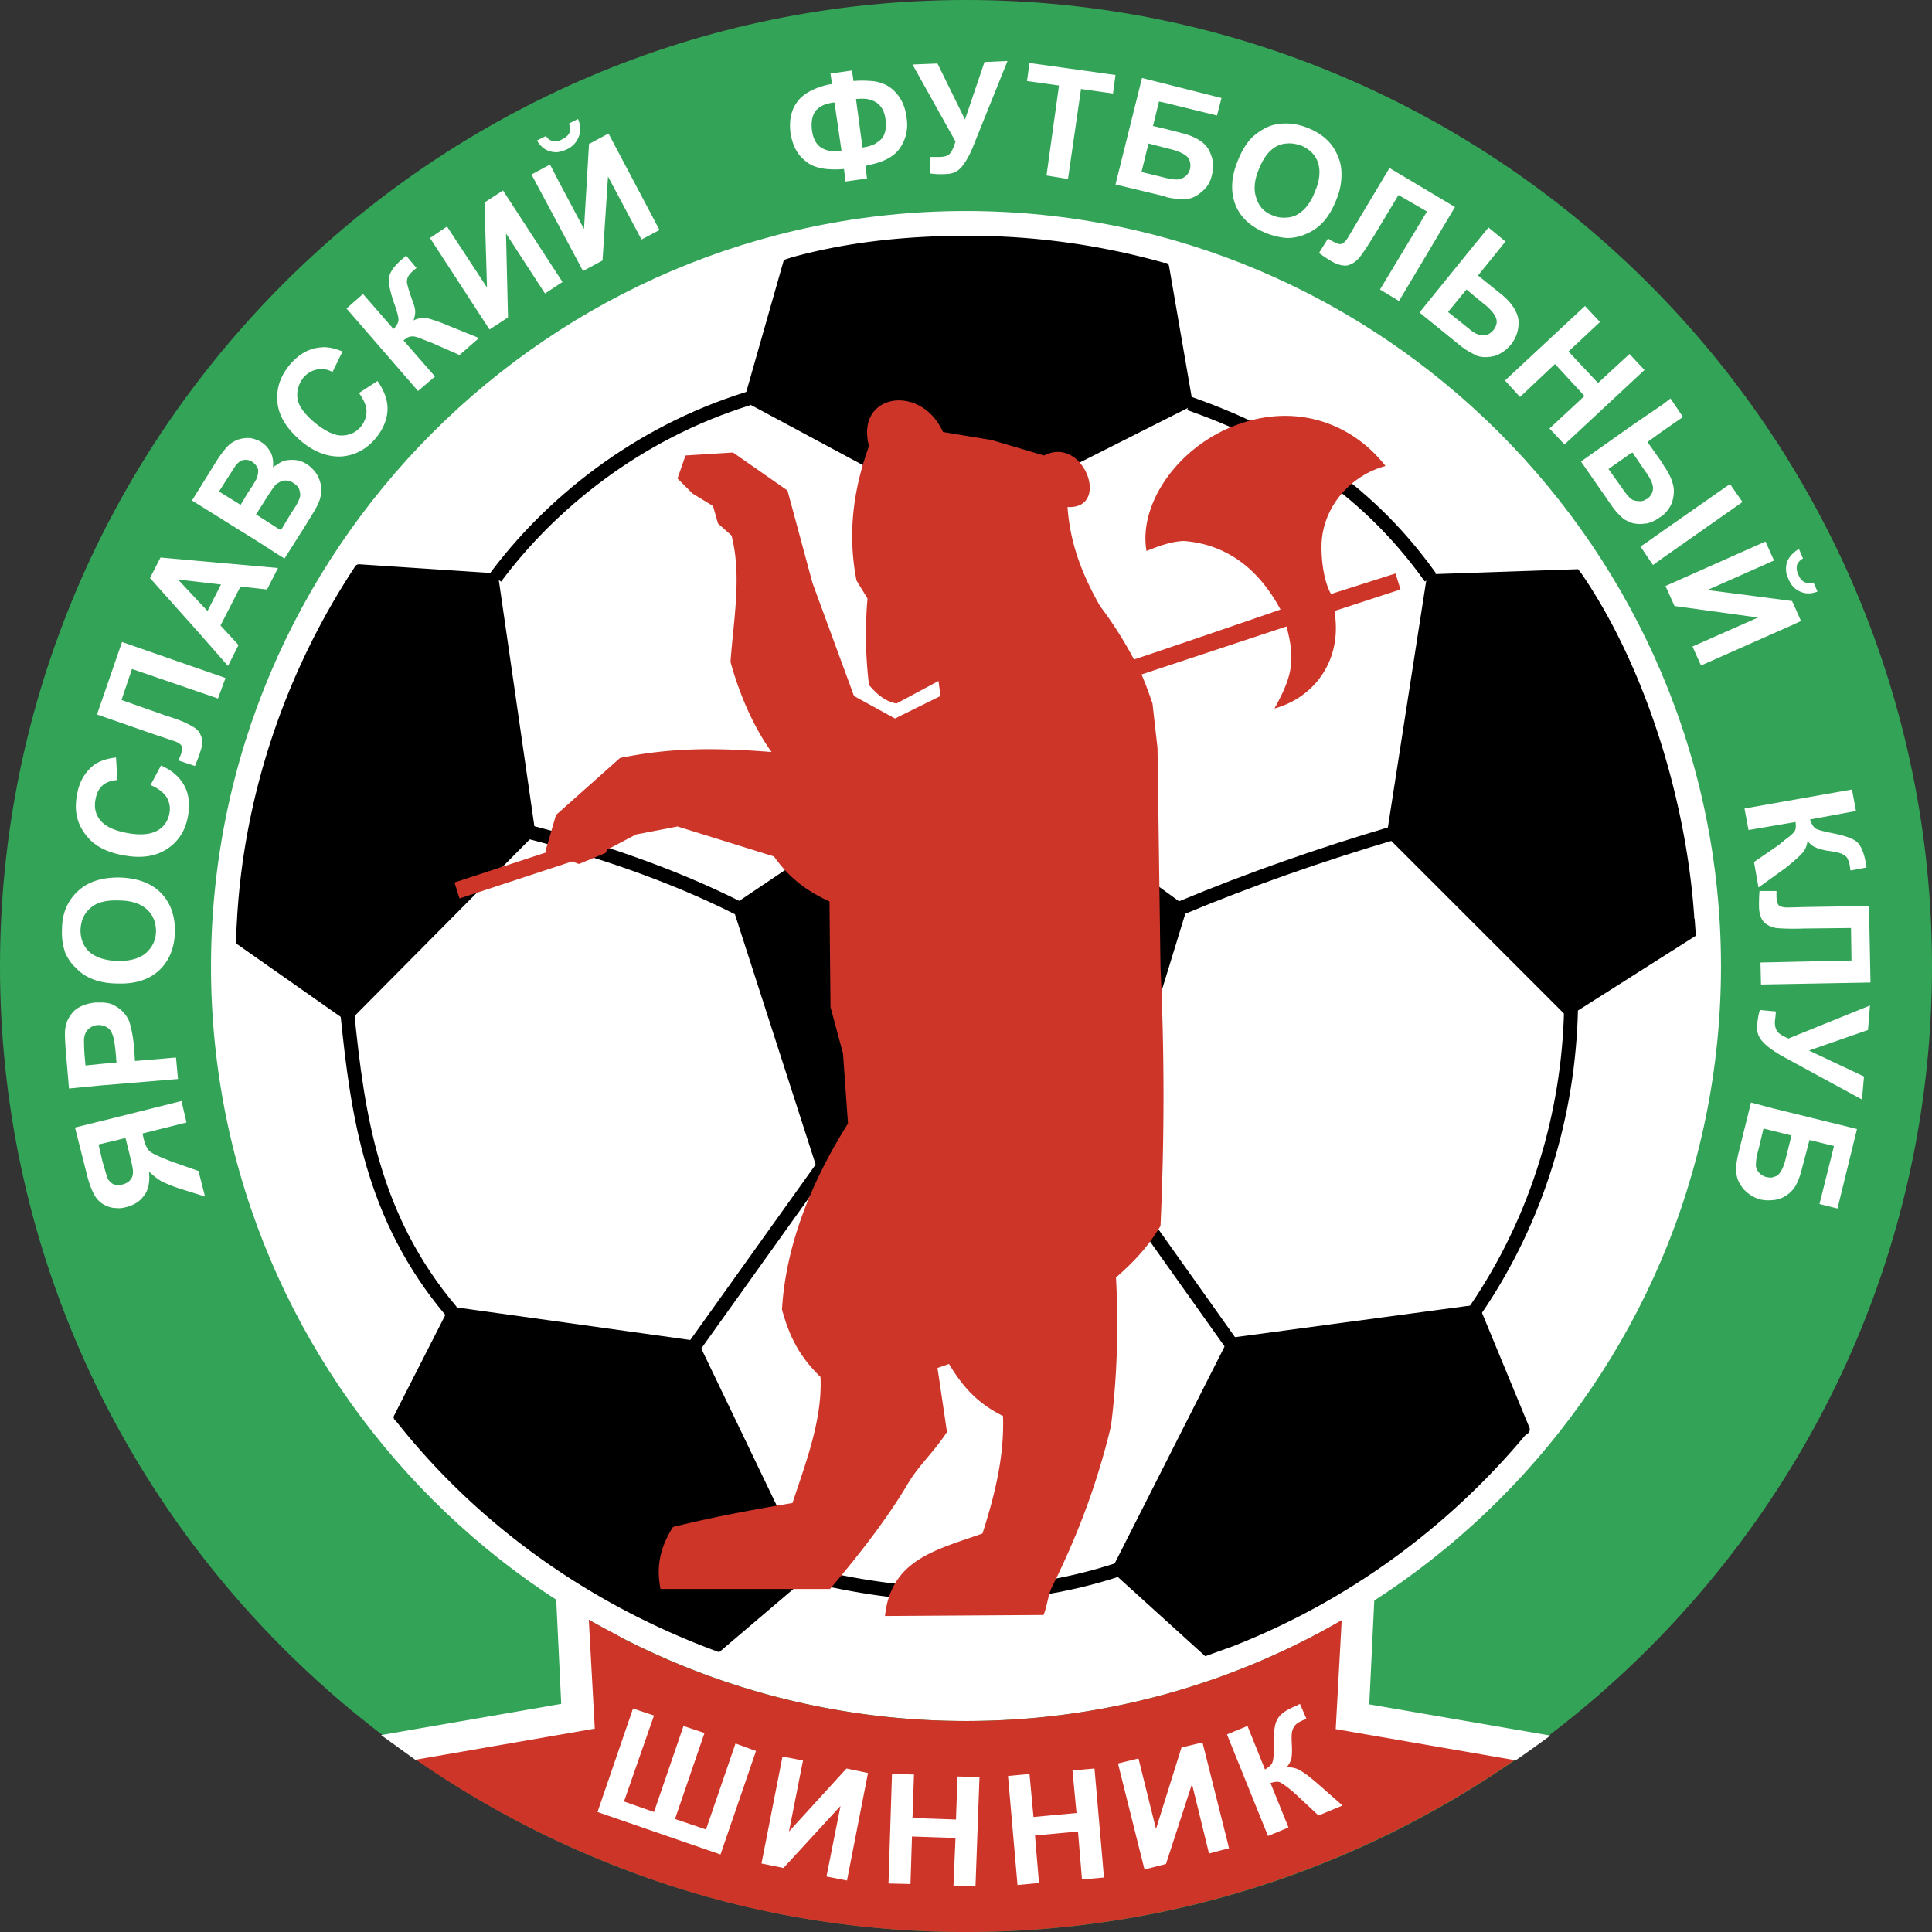 <svg xmlns="http://www.w3.org/2000/svg" width="2500" height="2500" viewBox="0 0 212.342 212.342"><rect x="0" y="0" width="212.342" height="212.342" fill="#333333" stroke="none"/><path d="M106.171 212.342c58.471 0 106.171-47.7 106.171-106.116C212.342 47.7 164.642 0 106.171 0 47.7 0 0 47.7 0 106.226c0 58.416 47.7 106.116 106.171 106.116z" fill="#33a457"/><path d="M106.171 189.152c45.667 0 82.98-37.259 82.98-82.926 0-45.722-37.313-83.035-82.98-83.035-45.722 0-82.98 37.313-82.98 83.035-.001 45.668 37.258 82.926 82.98 82.926z" fill="#fff"/><path d="M106.171 186.129c44.018 0 79.903-35.94 79.903-79.903 0-44.073-35.885-79.958-79.903-79.958s-79.958 35.885-79.958 79.958c0 43.963 35.94 79.903 79.958 79.903z" fill="#fff"/><path d="M166.565 193.383l-19.673-3.406.659-11.926c0-.055-.054 0-.054 0-12.201 7.09-26.324 11.102-41.326 11.102-13.519 0-26.268-3.242-37.589-9.013h-.054v-.055c-.111-.055-.165-.055-.275-.11-.11-.109-.275-.164-.44-.274-1.044-.55-2.088-1.099-3.132-1.704l-.055-.055.659 11.98-19.673 3.407a106.065 106.065 0 0 0 22.201 11.815c11.871 4.67 24.839 7.199 38.358 7.199 22.366-.001 43.194-7.034 60.394-18.96z" fill="#cd3529"/><path d="M45.667 193.328l19.618-3.407-.659-11.98a70.403 70.403 0 0 1-3.408-2.087l.55 11.484-19.674 3.408 3.573 2.582zM166.565 193.383l-19.673-3.406.659-11.981c1.155-.659 2.308-1.32 3.407-2.033l-.55 11.431 19.784 3.408c-1.209.877-2.418 1.757-3.627 2.581z" fill="#fff" stroke="#fff" stroke-width=".165"/><path d="M58.471 91.499l-4.066-28.136-14.948-.989c-.11 0-.166.11-.22.219-7.2 10.937-11.925 24.07-12.805 38.028l-.165 2.858 11.98 8.408 20.224-20.388zM157.168 63.472l-4.396 28.301 19.563 19.563 13.683-8.683-.11-1.539c-.054-.11-.054-.22-.054-.33-.935-13.628-5.771-28.026-12.365-37.588l-.22-.275-16.101.551zM135.296 147.387l-12.75 25.17 10.002 9.066 2.747-.988c12.53-4.891 23.521-12.914 32.038-23.081.166-.166.496-.276.44-.495l-5.495-13.299-26.982 3.627zM76.441 147.716l-26.818-3.737-5.99 11.76c-.056.055.109.165.164.22 9.067 11.485 21.268 20.113 35.171 25.223l9.617-8.187-12.144-25.279zM106.116 56.768l24.619-12.42-2.583-14.948c-.054-.274 0-.109-.274-.165a79.17 79.17 0 0 0-21.432-2.967c-6.704 0-13.189.66-19.344 2.363l-.659.22-4.287 15.057 23.96 12.86zM106.281 82.596L80.893 99.687l9.287 28.796 31.158-.166 8.738-28.465z" stroke="#000" stroke-width=".714"/><path d="M130.735 44.348c9.453 3.352 19.015 8.627 26.487 19.124M54.459 63.472c5.88-7.913 15.387-15.827 27.807-19.674M58.361 91.499c7.199 1.869 15.332 4.561 22.751 8.298M129.801 99.796c7.639-3.187 15.552-5.935 23.356-8.243M49.624 144.145c-8.848-10.441-10.332-21.927-11.431-32.588M76.331 147.937l14.178-19.839M135.296 147.661l-14.013-19.728M162.169 143.979c6.979-10.221 10.222-21.817 10.496-32.917M88.256 172.941c11.431 2.913 23.136 3.351 34.676-.44" fill="none" stroke="#000" stroke-width="1.526"/><path d="M146.288 65.286c-.77-1.374-1.044-3.517-1.044-5.166 0-4.287 3.132-7.859 7.035-8.902-3.683-4.727-10.003-7.09-16.817-4.342-6.264 2.528-10.331 8.684-9.451 13.684 1.209-.494 2.802-1.099 4.176-1.099 4.616.385 8.133 3.023 10.551 7.529.22-.055-11.65 4.011-16.101 5.496a43.16 43.16 0 0 0-3.737-5.881c-2.143-3.792-3.297-7.088-3.572-10.881 4.781.275 1.813-7.913-2.583-5.66l-5.77-1.704-5.331-.879c-2.418-5.386-9.672-4.231-8.133 1.539-1.649 4.561-2.418 9.452-1.374 14.782l1.209 1.979a45.726 45.726 0 0 0 .165 9.507c.989 1.154 1.869 1.814 3.022 2.033l4.616-2.473.22 1.649-5.001 2.473-4.507-2.473-4.561-12.42-2.747-10.167-5.991-4.177-5.22.33-.879 2.528 1.649 1.648 2.253 1.374.549 1.923 1.484 1.318c1.153 4.452.219 9.233-.11 13.904.934 3.353 2.363 6.869 4.506 9.892-5.715-.44-10.771-.55-16.651.659l-7.035 6.265-1.154 3.957.22.109-10.222 3.353.549 1.758 12.365-4.067.769.275 2.914-1.209.219-.385 3.133-1.649 4.561-.879 10.606 3.297c1.594 2.254 3.462 3.737 6.1 4.946l.109 11.595 1.374 5.111.55 7.694c-3.627 5.77-6.814 12.859-7.254 20.443.824 3.022 1.923 5.166 4.232 7.418.219 4.672-1.595 9.343-3.078 13.849-4.506.769-8.463 1.483-13.134 2.637-1.54 2.418-1.814 4.562-1.374 6.816h18.629c3.461-4.067 6.43-7.97 8.573-11.596 1.208-2.034 2.857-3.462 4.286-5.661l-1.044-7.033 1.265-.439c1.538 2.526 3.077 4.286 5.934 5.715.165 4.341-.879 8.627-2.253 12.914-5.11 1.812-10.057 2.857-10.716 9.067l17.421-.111c.385-.878.495-2.142.879-2.966 2.912-5.826 5.056-11.597 6.539-17.806.715-5.66.824-11.156.55-16.321 1.813-1.594 3.407-3.188 4.891-5.661.44-9.671.44-19.069 0-28.411l-.329-24.125-.55-4.891c-.385-1.099-.77-2.198-1.209-3.187l15.937-5.276c1.044 3.847.549 5.605-1.319 9.013 4.012-1.1 7.144-4.726 6.705-9.782l-.109-.935 7.254-2.363-.55-1.758-7.089 2.256z" fill="#cd3529"/><path d="M19.948 121.009l-7.254 1.814v2.527l1.1-.274.438 1.759c.22.935.386 1.594.386 1.923s-.055.659-.275.88c-.165.274-.495.439-.879.55-.274.054-.494.108-.77.054v2.528c.44.055.825 0 1.209-.11.825-.219 1.484-.604 1.924-1.263.494-.605.659-1.485.549-2.639.44.44.879.769 1.319 1.043.44.221 1.154.55 2.198.879l2.638.825-.714-2.803-2.967-1.043c-1.264-.495-2.033-.824-2.363-1.099-.274-.221-.549-.715-.714-1.484l-.111-.496 4.836-1.209-.55-2.362zm-7.254 1.814l-4.451 1.099 1.264 5.001c.275 1.154.604 1.978.935 2.527.33.55.824.935 1.428 1.155.275.109.55.164.824.164v-2.528c-.055-.054-.165-.054-.274-.109-.274-.166-.495-.384-.605-.661-.109-.274-.274-.879-.549-1.812l-.439-1.869 1.868-.44v-2.527zM19.563 118.59l-8.572.714v-2.363l1.813-.164-.111-1.319c-.109-.935-.22-1.593-.385-1.868-.109-.33-.329-.55-.604-.715-.22-.109-.44-.164-.714-.219v-2.474c.549 0 .989.056 1.374.22.549.274.934.55 1.264.934.33.385.55.77.659 1.208.165.551.331 1.375.44 2.474l.11 1.593 4.506-.384.22 2.363zm-8.572.715l-3.408.331-.33-3.848c-.11-1.428-.165-2.418-.055-2.857.11-.714.44-1.319.989-1.869.605-.495 1.319-.769 2.309-.879h.495v2.474h-.275c-.44.055-.769.219-1.044.495-.275.274-.384.604-.439 1.043 0 .275 0 .88.055 1.704l.109 1.208 1.595-.165v2.363zM13.023 96.444h.11c1.923.055 3.463.604 4.506 1.649 1.099 1.099 1.594 2.527 1.594 4.286-.055 1.759-.604 3.188-1.704 4.231-1.099 1.045-2.638 1.54-4.506 1.485v-2.474c1.319 0 2.309-.274 3.023-.879.714-.659 1.099-1.429 1.099-2.418 0-.935-.33-1.759-.989-2.363-.715-.66-1.759-.99-3.133-.99v-2.527zm-.054 11.651c-1.209 0-2.253-.22-3.078-.605a4.766 4.766 0 0 1-1.593-1.154c-.495-.44-.824-.989-1.099-1.539a6.68 6.68 0 0 1-.385-2.638c0-1.759.604-3.132 1.704-4.176 1.099-1.044 2.582-1.539 4.505-1.539v2.528c-1.374-.055-2.418.22-3.077.824-.714.604-1.044 1.375-1.099 2.418 0 .989.33 1.814.989 2.418.715.605 1.704.935 3.078.989h.109v2.474h-.054zM16.541 86.278l1.154-2.143c1.264.55 2.089 1.319 2.583 2.253.494.934.604 2.033.385 3.296-.275 1.594-1.045 2.803-2.309 3.627-1.265.824-2.803 1.044-4.671.714-1.978-.33-3.407-1.099-4.287-2.308-.934-1.209-1.263-2.638-.934-4.341.219-1.429.879-2.528 1.868-3.297.605-.439 1.429-.714 2.418-.824l.165 2.472c-.66.056-1.209.22-1.649.604-.439.385-.66.935-.769 1.539-.165.879 0 1.649.549 2.308.55.66 1.484 1.099 2.913 1.374 1.483.275 2.583.165 3.352-.275.714-.384 1.154-1.043 1.319-1.923.109-.604 0-1.209-.331-1.758-.327-.493-.877-.933-1.756-1.318zM10.661 78.529l2.749-7.968 11.375 3.957-.825 2.252-9.452-3.242-1.154 3.407 4.836 1.704c1.428.44 2.363.825 2.857 1.154.549.275.879.604 1.044 1.099.219.44.165 1.099-.11 1.813-.055.275-.275.77-.549 1.484l-1.814-.604.22-.549c.165-.44.22-.825.109-1.045-.055-.164-.33-.384-.824-.549l-1.978-.66-6.484-2.253zM30.554 62.428l-1.208 2.362-2.913-.329-2.198 4.286 1.979 2.144-1.154 2.308-3.133-3.572v-3.408l.879.935 1.484-2.913-2.364-.274v-2.309l8.628.77zm-8.628 7.199l-5.44-6.1 1.154-2.253 4.286.384v2.309l-2.363-.275 2.363 2.527v3.408zM30.554 50.998c.385-.275.824-.44 1.264-.44.66-.055 1.264.055 1.869.44.44.274.824.659 1.154 1.154.275.495.44 1.044.495 1.539 0 .55-.109 1.099-.385 1.704-.164.385-.659 1.209-1.483 2.528l-2.198 3.462-.714-.44v-2.857l.33.165 1.154-1.923c.495-.714.77-1.209.824-1.429.165-.329.165-.659.056-.989-.056-.33-.33-.605-.66-.825a1.532 1.532 0 0 0-.934-.274c-.275 0-.495.11-.77.274v-2.089zm-2.308-2.639c.165.056.275.11.44.22.494.274.825.714 1.099 1.209.219.495.274 1.044.219 1.594.166-.165.386-.275.55-.385v2.088s-.055.056-.11.056c-.274.219-.659.824-1.264 1.758l-.934 1.484v-3.902c.11-.33.165-.659.11-.934-.055-.055-.055-.165-.11-.22v-2.968zm2.308 12.585l-2.308-1.484v-2.857l2.308 1.483v2.858zm-4.341-12.639c.33-.11.715-.165 1.099-.165.33 0 .659.11.934.22v2.968c-.109-.22-.275-.385-.494-.549-.33-.22-.66-.275-.935-.22-.22 0-.384.11-.604.275v-2.529zm2.033 11.155l-2.033-1.263v-2.858l.22.165.824-1.374c.549-.77.824-1.319.934-1.484 0-.055.055-.11.055-.165v3.902l-.109.165.109.055v2.857zm-7.144-4.451l2.528-4.067c.495-.824.935-1.374 1.264-1.758.274-.33.659-.604 1.045-.769.109-.056.219-.11.274-.11v2.528l-.274.275c-.111.165-.495.769-1.1 1.704l-.769 1.208 2.143 1.319v2.858l-5.111-3.188zM39.457 43.194l2.033-1.319c.77 1.099 1.154 2.198 1.099 3.242-.055 1.044-.494 2.088-1.318 3.078-1.045 1.209-2.254 1.868-3.792 1.979-1.483.055-2.968-.495-4.396-1.704-1.539-1.319-2.418-2.692-2.583-4.177-.165-1.538.275-2.912 1.374-4.231.935-1.099 2.034-1.758 3.297-1.868.714-.11 1.539.055 2.474.439l-1.1 2.253c-.604-.33-1.154-.385-1.704-.275-.549.11-1.044.385-1.483.879-.549.714-.77 1.483-.659 2.308.11.825.769 1.704 1.868 2.638 1.154.935 2.144 1.429 2.967 1.429.88 0 1.594-.33 2.144-.99.385-.494.604-1.043.604-1.703 0-.604-.331-1.264-.825-1.978zM38.083 33.907l1.814-1.594 3.353 3.847c.385-.384.549-.769.549-1.044s-.164-.935-.549-1.979c-.44-1.319-.604-2.253-.44-2.857.165-.549.66-1.209 1.539-1.924l.275-.274 1.153 1.373-.274.22c-.384.33-.604.604-.714.879-.055.22-.109.495 0 .77.056.275.22.825.495 1.594.165.385.274.77.33 1.099s0 .714-.165 1.209c.495-.275 1.044-.33 1.648-.22.55.165 1.265.385 2.144.77l3.407 1.374-2.143 1.869-3.133-1.375c-.054-.055-.164-.055-.274-.11-.055 0-.274-.109-.604-.219-.605-.275-1.044-.385-1.319-.33-.22 0-.494.165-.824.439l3.462 3.957-1.868 1.594-7.862-9.068zM47.261 26.158l1.868-1.264 4.396 6.705-.275-9.343 2.033-1.318 6.54 10.056-1.924 1.264-4.286-6.594.22 9.232-2.033 1.319zM61.384 19.894l2.803 5.276.55-9.343 2.143-1.154 5.605 10.607-1.978 1.044-3.682-6.924-.604 9.232-2.143 1.154-2.692-5.056v-4.836h-.002zm0-3.188a3.5 3.5 0 0 0 .989-.33c.66-.33 1.044-.824 1.264-1.429.22-.549.165-1.209-.11-1.868l-.989.495c.11.384.166.714.055.989-.11.274-.385.549-.77.714-.165.11-.275.165-.439.22v1.209zm-2.968 2.473l2.033-1.099.935 1.813v4.836l-2.968-5.55zm2.968-3.682v1.209c-.275.055-.605 0-.88-.055-.604-.165-1.099-.55-1.483-1.209l.989-.495c.22.33.439.495.769.55.165.055.385.055.605 0zM95.73 8.902c.933.055 1.704.385 2.253.825.934.769 1.484 1.813 1.648 3.132.22 1.32-.055 2.418-.714 3.408-.605.879-1.649 1.483-3.187 1.813v-2.088c.22-.055.44-.165.66-.33.439-.275.713-.604.824-.99.165-.384.165-.879.109-1.593-.165-1.154-.714-1.814-1.593-2.088V8.902zm-.605 9.343l.165 1.374-2.363.33-.165-1.374a11.18 11.18 0 0 1-1.923 0v-2.088c.439.165.989.165 1.648.055l-.769-5.276c-.329 0-.605.11-.879.165V9.342c.165-.055.385-.055.604-.11l-.165-1.154 2.363-.33.165 1.154a11.206 11.206 0 0 1 1.923 0v2.089c-.44-.165-.989-.165-1.649-.11l.715 5.331c.329-.055.659-.11.934-.22v2.088c-.219.055-.439.11-.604.165zm-4.286.33c-.989-.11-1.759-.385-2.308-.879-.935-.714-1.429-1.758-1.649-3.078-.165-1.374.055-2.528.77-3.462.604-.824 1.704-1.429 3.187-1.813v2.088c-.55.165-.935.44-1.209.77-.385.549-.495 1.263-.385 2.143.165 1.154.659 1.868 1.594 2.143v2.088zM100.292 7.089l2.747-.11 3.022 6.155 2.143-6.32 2.528-.109-3.737 9.287c-.385.989-.824 1.758-1.263 2.308-.44.549-1.044.824-1.759.824-.714.055-1.263 0-1.703-.055l-.055-1.813h.934c.604 0 .989-.109 1.209-.33.22-.22.439-.659.66-1.374l-4.726-8.463zM115.018 19.289l1.375-9.892-3.518-.495.275-1.978 9.452 1.319-.275 2.033-3.516-.494-1.43 9.891zM128.152 9.232l6.1 1.539-.494 1.923-5.606-1.374V9.232zm0 4.947l1.705.439c.879.22 1.538.495 2.088.879.495.33.934.824 1.154 1.539.275.66.33 1.374.11 2.144-.165.824-.55 1.429-1.099 1.868-.549.495-1.1.77-1.704.824-.549.055-1.319 0-2.254-.219v-2.088c.496.109.88.165 1.155.165.33 0 .604-.11.879-.275.33-.22.495-.495.604-.879.11-.55 0-.989-.274-1.319-.33-.33-.989-.659-1.924-.879l-.44-.11v-2.089zm-2.638-5.606l2.638.659v2.088l-.769-.165-.66 2.692 1.429.331v2.088l-1.923-.495-.769 3.132 2.253.549c.165.055.274.055.438.11v2.088s-.054 0-.054-.055l-5.496-1.319 2.913-11.703zM141.452 13.574c.714 0 1.483.164 2.308.494 1.648.66 2.748 1.704 3.297 3.133.274.604.384 1.264.384 1.979 0 .879-.165 1.868-.604 2.857-.714 1.813-1.758 3.022-3.188 3.627a4.966 4.966 0 0 1-2.198.494v-2.253c.33 0 .714-.111 1.043-.275.825-.439 1.539-1.264 2.034-2.583.55-1.264.604-2.308.33-3.188-.33-.879-.935-1.483-1.868-1.868-.495-.165-1.044-.275-1.539-.22v-2.197zm-5.441 4.176c.439-1.154.99-2.033 1.648-2.692a6.61 6.61 0 0 1 1.649-1.099 4.738 4.738 0 0 1 1.869-.384h.275v2.198c-.386 0-.715.11-1.1.274-.824.44-1.484 1.264-1.978 2.528-.55 1.264-.604 2.363-.275 3.242.275.879.88 1.539 1.813 1.868.495.22 1.044.275 1.539.22v2.253a7.41 7.41 0 0 1-2.309-.55c-1.648-.659-2.802-1.703-3.351-3.077-.55-1.428-.495-3.022.22-4.781zM152.717 18.464l7.199 4.287-6.155 10.331-2.088-1.264 5.165-8.572-3.132-1.814-2.638 4.396c-.769 1.209-1.318 2.089-1.704 2.528-.385.44-.824.715-1.319.825-.495.055-1.099-.11-1.758-.495-.275-.165-.715-.44-1.319-.88l.989-1.593.439.275c.44.219.77.385.989.329.22 0 .495-.274.77-.714l1.043-1.758 3.519-5.881zM163.598 25.004l1.869 1.539-3.022 3.737 2.527 2.033c1.154.935 1.814 1.923 1.924 2.913a3.8 3.8 0 0 1-.824 2.638c-.55.659-1.155 1.044-1.813 1.263-.715.166-1.32.166-1.869 0-.165-.054-.33-.165-.55-.274v-2.418c.165.11.33.22.495.275.275.11.549.165.935.11.33-.055.604-.22.878-.549.331-.44.44-.879.275-1.319-.165-.439-.604-.989-1.319-1.539l-1.264-1.044v-5.22l1.758-2.145zm-1.759 13.849a7.841 7.841 0 0 1-1.428-.934l-4.397-3.572 5.826-7.199v5.22l-.659-.549-2.034 2.473 1.869 1.484c.329.274.605.495.824.659v2.418zM165.411 41.82l8.793-8.188 1.649 1.759-3.462 3.242 3.242 3.462 3.462-3.187 1.649 1.758-8.793 8.188-1.649-1.758 3.847-3.573-3.242-3.516-3.847 3.627zM183.601 43.798l1.374 2.034-2.308 1.594v-2.913l.934-.715zm-.934 7.035l.219.385c.496.714.825 1.374.99 2.033.164.604.109 1.264-.11 1.979a3.62 3.62 0 0 1-1.099 1.484v-5.881zm0 10.551v-2.967l7.474-5.221 1.374 1.979-8.848 6.209zm0-13.958l-1.595 1.154 1.595 2.253v5.88c-.11.055-.166.11-.275.165-.44.33-.934.549-1.429.66v-2.693h.055c.44-.33.659-.714.659-1.209 0-.385-.219-.934-.713-1.648v-6.32l1.704-1.154v2.912h-.001zm0 10.991v2.967l-.99.714-.713-1.044v-1.428l1.703-1.209zm-1.703-.88c-.22 0-.44.055-.66.055-.385 0-.77-.055-1.099-.166v-2.638c.22.165.494.275.824.275.33.055.659 0 .935-.22v2.694zm-1.759-10.662l1.759-1.208v6.32c-.056-.055-.11-.165-.165-.22l-1.374-2.033-.22.11v-2.969zm1.759 12.75v1.428l-.66-.989.66-.439zm-1.759-2.198l-.66-.329c-.439-.33-.989-.879-1.539-1.704l-3.242-4.671 5.44-3.847v2.968l-2.418 1.704 1.374 1.923c.439.66.769 1.044.989 1.264l.055.055v2.637zM197.12 66.384l.824 1.869-.824.384v-2.253zm0-1.868v-3.737c.165-.165.385-.33.604-.439l.439 1.044c-.33.165-.549.439-.659.714-.056.33-.056.66.164 1.099.166.384.385.659.66.77.274.165.604.165.989.055l.439.989c-.659.275-1.319.275-1.923 0a2.105 2.105 0 0 1-.713-.495zm-3.078-5l.935 2.088-7.309 3.243 9.287 1.209.165.329v2.253l-10.167 4.507-.935-2.089 7.199-3.187-9.177-1.264-.989-2.198 10.991-4.891zm3.078 1.263v3.737c-.22-.22-.385-.495-.55-.879-.33-.66-.33-1.264-.165-1.869a2.56 2.56 0 0 1 .715-.989zM203.549 86.772l.44 2.363-5.056.934c.166.495.385.825.604.989.275.166.934.33 2.034.55 1.318.274 2.253.604 2.638 1.044s.714 1.209.879 2.363c0 .055.055.166.055.33l-1.759.33-.055-.385c-.054-.494-.22-.824-.329-1.044a1.961 1.961 0 0 0-.66-.439c-.274-.11-.824-.22-1.648-.33-.439-.109-.824-.165-1.099-.329-.331-.11-.605-.33-.935-.714a2.363 2.363 0 0 1-.714 1.483c-.385.385-.934.879-1.704 1.484l-2.967 2.143-.495-2.802 2.803-1.923.22-.22c.055 0 .219-.165.495-.384.549-.385.879-.715.989-.935.11-.22.11-.549.055-.934l-5.166.879-.439-2.363 11.814-2.09zM205.418 99.577l.165 8.408-12.035.22-.055-2.418 10.001-.22-.055-3.572-5.166.055c-1.429.055-2.473 0-3.077-.055-.55-.11-1.044-.33-1.375-.714-.329-.385-.494-.989-.494-1.758 0-.33 0-.824.055-1.594h1.868v.549c0 .495.11.825.22.989.165.165.495.275.989.275l2.088-.055 6.871-.11zM205.527 110.513l-.22 2.692-6.484 2.253 6.045 2.858-.22 2.528-8.793-4.782c-.934-.549-1.649-1.044-2.088-1.539-.495-.495-.714-1.154-.659-1.868.109-.715.165-1.265.33-1.649l1.759.165c-.055.33-.055.66-.11.935-.056.55.055.934.22 1.208.165.275.604.55 1.264.824l8.956-3.625zM204.099 124.087l-2.143 8.737-1.978-.495 1.594-6.375-2.693-.659-.825 3.132c-.219.879-.494 1.593-.825 2.088-.384.548-.878.933-1.538 1.209-.275.055-.494.164-.769.164v-2.526c.22-.055.385-.111.549-.276.33-.329.604-.933.825-1.867l.604-2.418-1.978-.496v-2.473l9.177 2.255zm-9.177 7.802c-.44.055-.934.055-1.429-.055a3.857 3.857 0 0 1-1.869-1.154c-.439-.548-.714-1.098-.769-1.648-.109-.604 0-1.373.22-2.308l1.374-5.55 2.473.659v2.473l-1.1-.273-.549 2.307c-.22.714-.275 1.264-.275 1.538-.055.33.055.661.275.935.22.274.495.439.824.55.33.054.605.108.825 0v2.526zM134.967 203.166v-.495l.109.495h-.109zm0-12.256v-.33l2.143-.879 1.924 4.781c.439-.274.769-.549.823-.824.111-.274.166-.988.166-2.087-.055-1.375.11-2.309.495-2.802.33-.495 1.044-.935 2.034-1.319.055-.055.164-.11.33-.166l.714 1.649-.33.11c-.495.219-.77.384-.935.604-.165.221-.274.44-.33.715-.055.33-.055.878 0 1.703 0 .44 0 .825-.055 1.155-.055.274-.22.659-.549 1.043a2.389 2.389 0 0 1 1.594.385c.494.274 1.099.769 1.813 1.375l2.748 2.418-2.638 1.098-2.528-2.362s-.111-.11-.22-.166c0-.056-.165-.164-.495-.44-.494-.385-.879-.659-1.099-.714-.275-.055-.55 0-.934.11l1.978 4.891-2.253.933-4.396-10.881zm-65.395-3.132l2.308.77L68.582 198l3.298 1.154 3.242-9.453 2.308.769-3.242 9.453 3.407 1.154 3.243-9.453 2.252.825-3.901 11.375-13.519-4.67 3.902-11.376zm65.395 2.803v.33l-.111-.274.111-.056zm0 12.089v.495l-2.089.55-1.869-7.64-2.858 8.793-2.363.604-2.913-11.65 2.253-.55 1.924 7.749 2.803-8.958 2.308-.549 2.804 11.156zm-48.964-9.616l2.253.44-1.539 7.804 6.319-6.924 2.364.494-2.309 11.815-2.253-.44 1.539-7.749-6.265 6.815-2.418-.495 2.309-11.76zm11.65 13.958l.384-12.035 2.418.056-.165 4.781 4.781.165.165-4.725 2.418.054-.44 12.036-2.418-.11.22-5.22-4.781-.166-.165 5.221-2.417-.057zm14.178.165l-1.043-11.979 2.363-.221.438 4.726 4.727-.438-.44-4.672 2.418-.219 1.043 11.979-2.418.219-.439-5.274-4.726.438.439 5.222-2.362.219z" fill="#fff"/></svg>